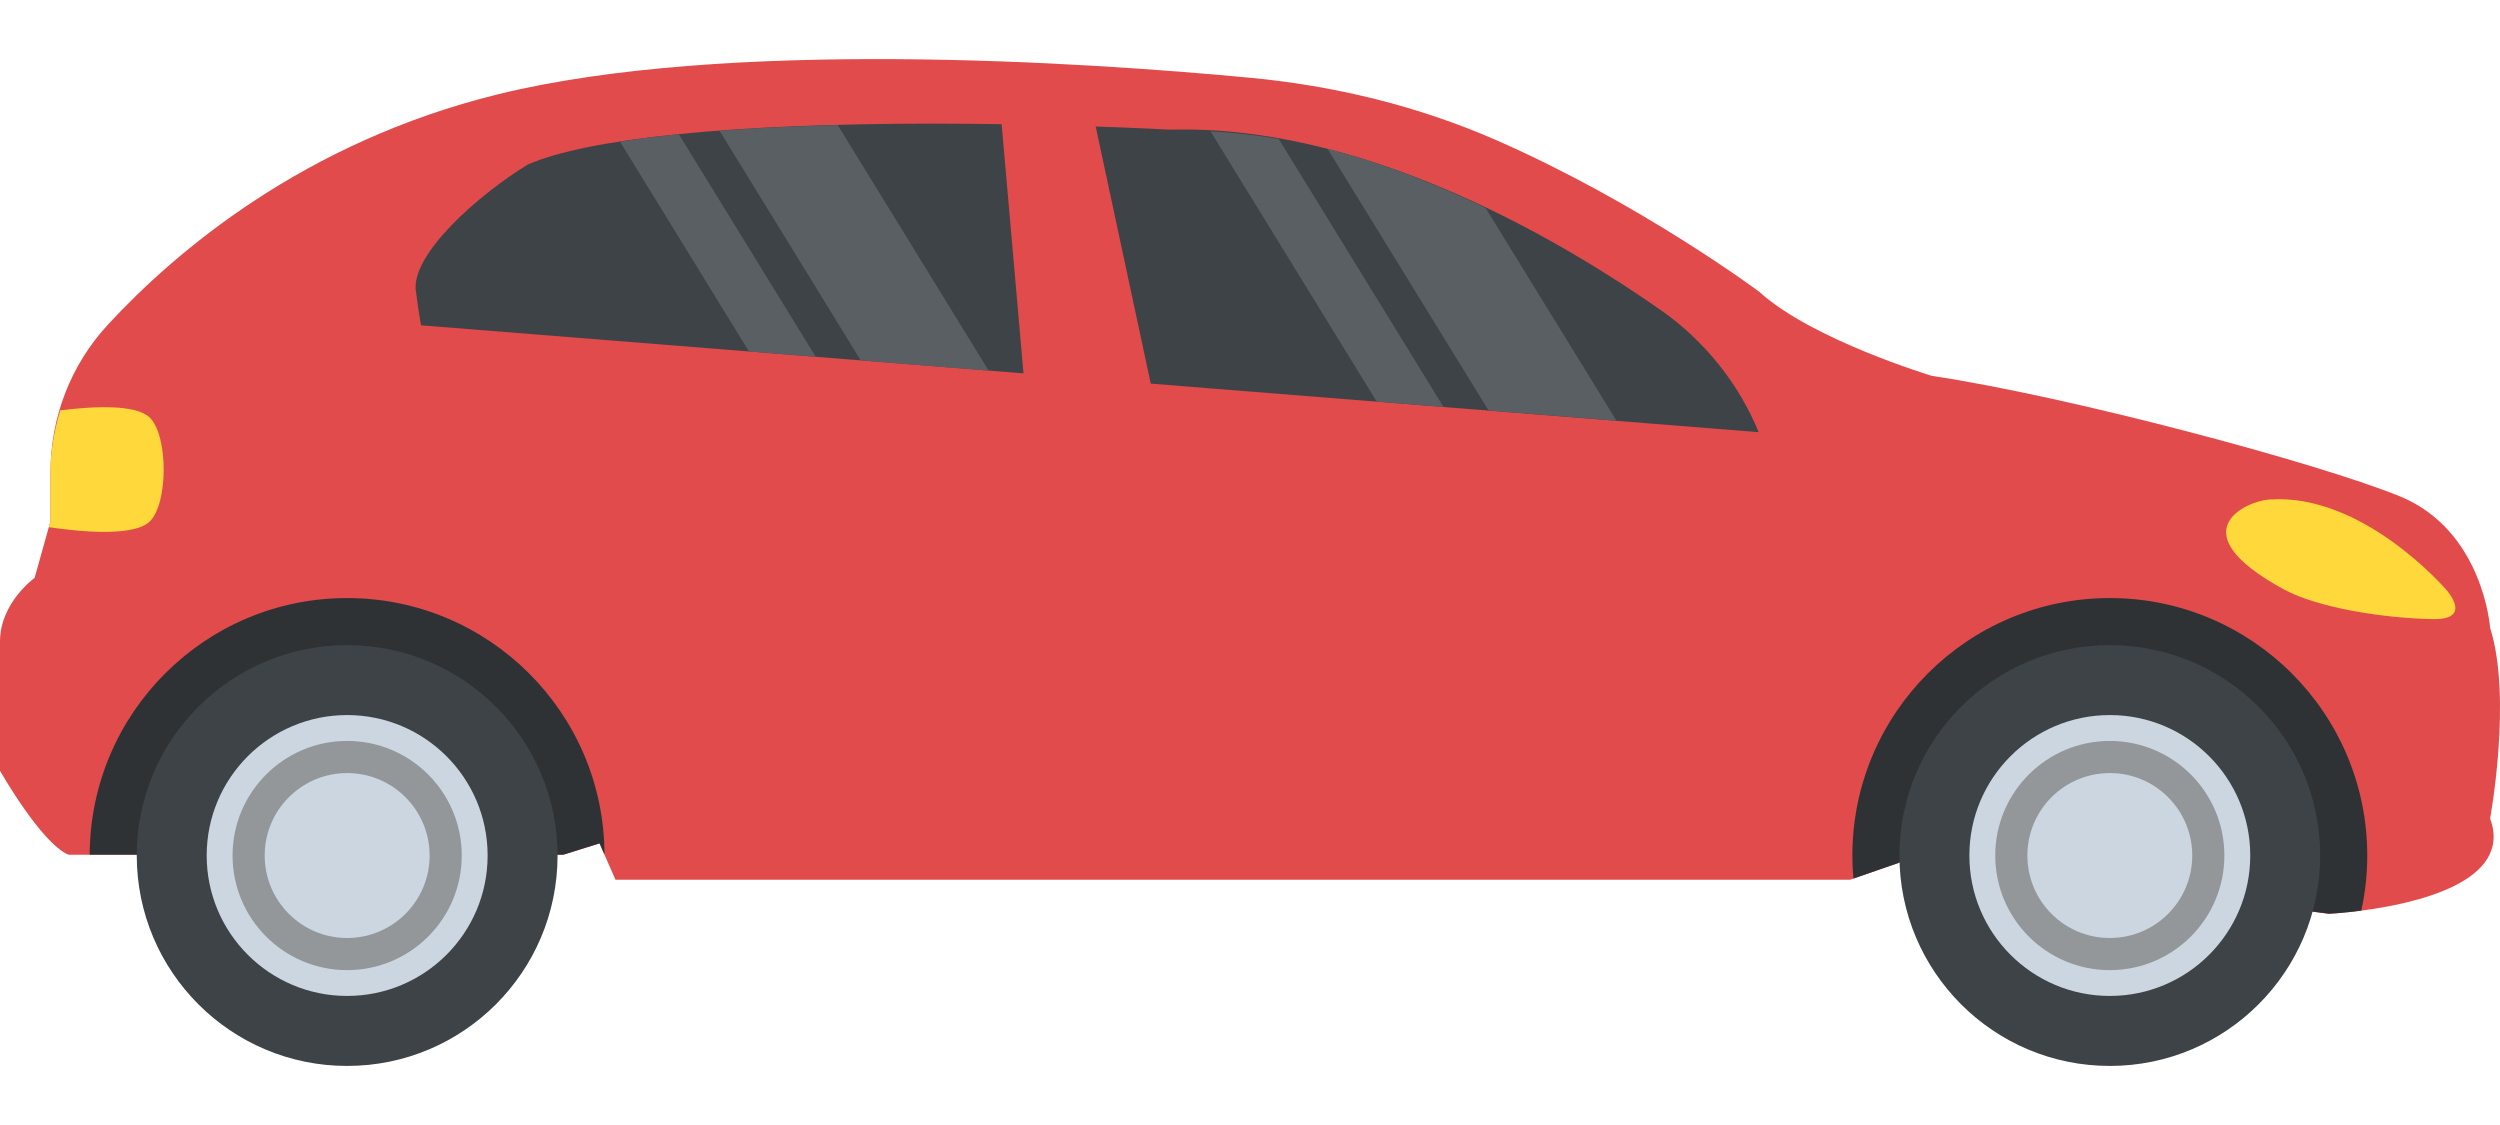 <svg width="40" height="18" viewBox="0 0 40 18" fill="none" xmlns="http://www.w3.org/2000/svg">
<path d="M-3.17892e-07 10.262V12.332C-3.17892e-07 12.332 0.66 13.495 1.097 13.676H9.012L9.593 13.495L9.848 14.076H29.602L29.654 14.057L30.546 13.748L37.263 14.62C37.263 14.62 37.476 14.61 37.781 14.57C38.636 14.459 40.215 14.112 39.842 13.095C39.842 13.095 40.198 11.165 39.842 10.045C39.842 10.045 39.733 8.483 38.39 7.938C37.046 7.394 33.088 6.34 30.91 6.014C30.91 6.014 28.985 5.433 28.15 4.67C28.15 4.67 26.265 3.262 23.939 2.242C22.684 1.693 21.343 1.369 19.98 1.242C17.342 0.994 11.61 0.613 7.962 1.51C4.862 2.274 2.807 4.025 1.726 5.195C1.132 5.838 0.808 6.677 0.808 7.553V8.338L0.554 9.246C0.554 9.246 -3.17892e-07 9.644 -3.17892e-07 10.262Z" fill="#E14B4B"/>
<path d="M29.638 13.688C29.638 13.812 29.643 13.936 29.654 14.057L30.546 13.748L37.263 14.62C37.263 14.62 37.476 14.61 37.781 14.57C37.843 14.286 37.876 13.991 37.876 13.688C37.876 11.414 36.032 9.569 33.757 9.569C31.482 9.569 29.638 11.414 29.638 13.688Z" fill="#2E3235"/>
<path d="M33.757 17.055C31.898 17.055 30.391 15.547 30.391 13.688C30.391 11.829 31.898 10.322 33.757 10.322C35.616 10.322 37.123 11.829 37.123 13.688C37.123 15.547 35.616 17.055 33.757 17.055Z" fill="#3E4347"/>
<path d="M9.672 13.673L9.593 13.493L9.012 13.675H1.435C1.443 11.406 3.284 9.569 5.553 9.569C7.824 9.569 9.665 11.406 9.672 13.673Z" fill="#2E3235"/>
<path d="M5.554 17.055C3.695 17.055 2.188 15.547 2.188 13.688C2.188 11.829 3.695 10.322 5.554 10.322C7.414 10.322 8.921 11.829 8.921 13.688C8.921 15.547 7.414 17.055 5.554 17.055Z" fill="#3E4347"/>
<path d="M17.531 2.024C18.23 2.048 18.673 2.072 18.682 2.073L18.707 2.074H18.732C18.802 2.072 18.872 2.072 18.942 2.072C21.994 2.072 25.035 3.885 26.577 4.965C27.273 5.453 27.821 6.139 28.139 6.915L18.412 6.138L17.531 2.024Z" fill="#3E4347"/>
<path d="M8.444 2.633C9.411 2.211 11.713 1.978 14.937 1.978C15.314 1.978 15.681 1.982 16.026 1.987L16.376 5.974L6.736 5.205C6.705 5.025 6.679 4.854 6.66 4.698L6.659 4.685L6.656 4.673C6.555 4.083 7.653 3.116 8.444 2.633Z" fill="#3E4347"/>
<path d="M39.139 9.434C39.139 9.434 37.8 7.875 36.299 7.993C35.934 8.021 34.842 8.51 36.549 9.434C37.083 9.723 38.133 9.893 38.932 9.906C39.58 9.915 39.139 9.434 39.139 9.434Z" fill="#FFD83B"/>
<path d="M0.807 8.338V7.553C0.807 7.214 0.869 6.885 0.963 6.566C1.503 6.498 2.18 6.465 2.4 6.685C2.692 6.977 2.692 8.048 2.4 8.34C2.155 8.585 1.337 8.517 0.78 8.435L0.807 8.338Z" fill="#FFD83B"/>
<path d="M33.757 15.935C32.516 15.935 31.51 14.929 31.51 13.688C31.51 12.447 32.516 11.441 33.757 11.441C34.998 11.441 36.004 12.447 36.004 13.688C36.004 14.929 34.998 15.935 33.757 15.935Z" fill="#CBD6E0"/>
<path d="M33.757 15.522C32.745 15.522 31.924 14.701 31.924 13.688C31.924 12.676 32.745 11.855 33.757 11.855C34.769 11.855 35.59 12.676 35.59 13.688C35.59 14.701 34.769 15.522 33.757 15.522Z" fill="#939799"/>
<path d="M33.757 15.008C33.028 15.008 32.438 14.417 32.438 13.688C32.438 12.96 33.028 12.369 33.757 12.369C34.486 12.369 35.076 12.96 35.076 13.688C35.076 14.417 34.486 15.008 33.757 15.008Z" fill="#CBD6E0"/>
<path d="M5.554 15.935C4.313 15.935 3.307 14.929 3.307 13.688C3.307 12.447 4.313 11.441 5.554 11.441C6.795 11.441 7.802 12.447 7.802 13.688C7.802 14.929 6.795 15.935 5.554 15.935Z" fill="#CBD6E0"/>
<path d="M5.554 15.522C4.542 15.522 3.721 14.701 3.721 13.688C3.721 12.676 4.542 11.855 5.554 11.855C6.567 11.855 7.388 12.676 7.388 13.688C7.388 14.701 6.567 15.522 5.554 15.522Z" fill="#939799"/>
<path d="M5.554 15.008C4.826 15.008 4.235 14.417 4.235 13.688C4.235 12.96 4.826 12.369 5.554 12.369C6.283 12.369 6.874 12.96 6.874 13.688C6.874 14.417 6.283 15.008 5.554 15.008Z" fill="#CBD6E0"/>
<path d="M25.864 6.732L23.817 6.568L21.242 2.382C22.138 2.612 22.987 2.951 23.768 3.325L25.864 6.732Z" fill="#5A5F63"/>
<path d="M23.096 6.511L22.028 6.426L19.368 2.101C19.735 2.121 20.098 2.161 20.46 2.224L23.096 6.511Z" fill="#5A5F63"/>
<path d="M15.819 5.931L13.772 5.767L11.513 2.092C12.083 2.049 12.716 2.018 13.403 2.001L15.819 5.931Z" fill="#5A5F63"/>
<path d="M13.052 5.709L11.984 5.624L9.92 2.267C10.207 2.222 10.516 2.181 10.861 2.147L13.052 5.709Z" fill="#5A5F63"/>
</svg>
